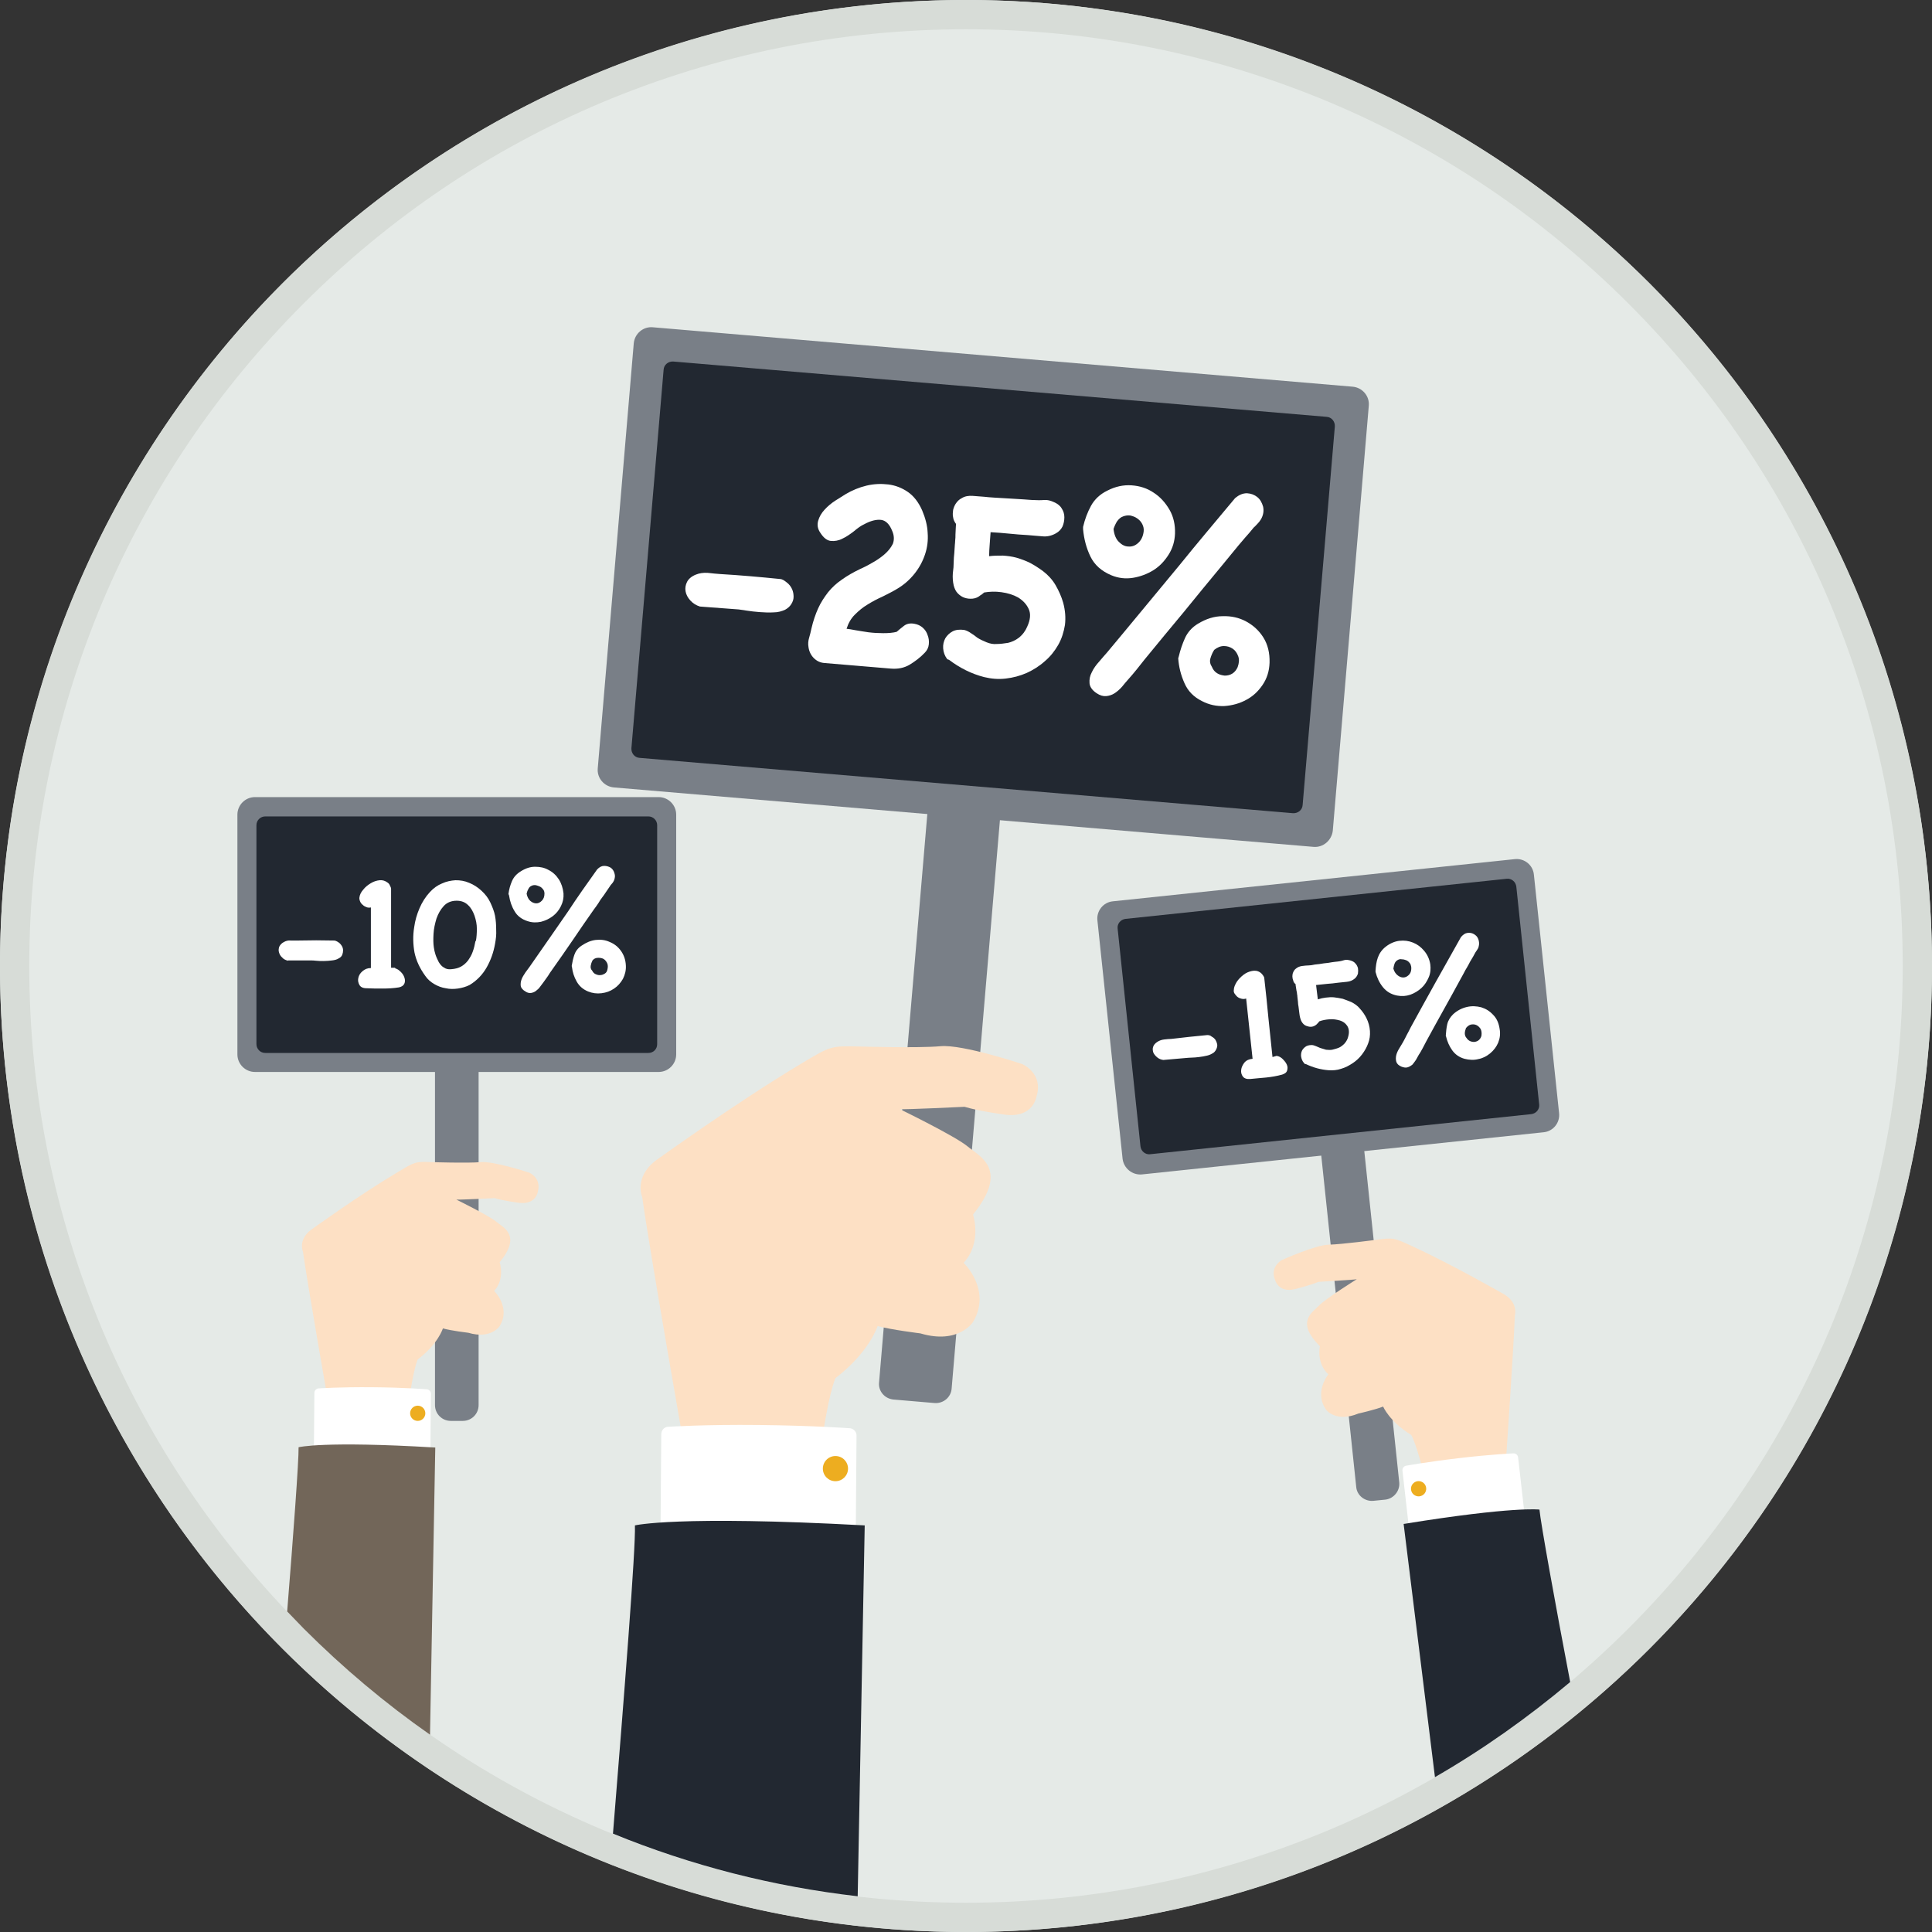 <?xml version="1.0" encoding="utf-8"?>
<!-- Generator: Adobe Illustrator 19.2.0, SVG Export Plug-In . SVG Version: 6.00 Build 0)  -->
<svg version="1.1" id="Layer_1" xmlns="http://www.w3.org/2000/svg" xmlns:xlink="http://www.w3.org/1999/xlink" x="0px" y="0px"
	 viewBox="0 0 660 660" style="enable-background:new 0 0 660 660;" xml:space="preserve">
<rect x="0" y="0" width="660" height="660" fill="#333333" stroke="none"/>
<style type="text/css">
	.st0{fill:#E5EAE7;}
	.st1{fill:#D7DCD7;}
	.st2{fill:#797F87;}
	.st3{fill:#FDE0C4;}
	.st4{fill:#FFFFFF;}
	.st5{fill:#726659;}
	.st6{fill:#EDAD20;}
	.st7{fill:#222831;}
</style>
<g>
	<g>
		<circle class="st0" cx="330" cy="330" r="330"/>
		<path class="st1" d="M330,10c43.2,0,85.1,8.5,124.6,25.1c38.1,16.1,72.3,39.2,101.7,68.6c29.4,29.4,52.5,63.6,68.6,101.7
			C641.5,244.9,650,286.8,650,330s-8.5,85.1-25.1,124.6c-16.1,38.1-39.2,72.3-68.6,101.7c-29.4,29.4-63.6,52.5-101.7,68.6
			C415.1,641.5,373.2,650,330,650s-85.1-8.5-124.6-25.1c-38.1-16.1-72.3-39.2-101.7-68.6c-29.4-29.4-52.5-63.6-68.6-101.7
			C18.5,415.1,10,373.2,10,330s8.5-85.1,25.1-124.6c16.1-38.1,39.2-72.3,68.6-101.7c29.4-29.4,63.6-52.5,101.7-68.6
			C244.9,18.5,286.8,10,330,10 M330,0C147.7,0,0,147.7,0,330s147.7,330,330,330s330-147.7,330-330S512.3,0,330,0L330,0z"/>
	</g>
	<path class="st2" d="M158.1,485.4H154c-3,0-5.4-2.4-5.4-5.4V324.7c0-3,2.4-5.4,5.4-5.4h4.1c3,0,5.4,2.4,5.4,5.4V480
		C163.5,483,161.1,485.4,158.1,485.4z"/>
	<path class="st3" d="M112.1,478.9c0,0-7.1-40.5-8.6-51.3c0,0-1.8-4.1,2.8-7.5c0,0,16.3-11.8,29.6-19.7c6-3.6,6-3.6,11.7-3.4
		c0,0,12.1,0.4,16.6,0c4.5-0.4,16.6,3.6,16.6,3.6s4.3,1.8,2.9,6.6c0,0-0.6,4.4-6.4,3.7c0,0-5.4-0.7-8.3-1.6c0,0-12.2,0.6-13.1,0.5
		c0,0,11.2,5.5,13.7,7.6s8.6,4.6,1.1,13.8c0,0,1.9,5.7-1.9,9.8c0,0,5.8,5.6,1.9,12c0,0-2.9,4.6-10.7,2.3c0,0-5.9-0.7-8.7-1.5
		c0,0-1.6,5.3-8.6,10.6c0,0-1.5,3-3.2,15.7L112.1,478.9z"/>
	<path class="st4" d="M145.4,500.7l-36.7-0.3c-0.8,0-1.5-0.7-1.5-1.5l0.2-23.1c0-0.8,0.7-1.5,1.5-1.5c0,0,7.2-0.5,18.4-0.4
		s18.4,0.7,18.4,0.7c0.8,0,1.5,0.7,1.5,1.5l-0.2,23.1C146.9,500,146.2,500.7,145.4,500.7z"/>
	<path class="st5" d="M102,494.4c0.1,4.3-1.8,30.1-3.9,56.1c1.9,2,3.8,3.9,5.7,5.9c13.4,13.4,27.8,25.5,43.1,36.2l1.8-98.1
		C110.4,492.2,102,494.4,102,494.4z"/>
	<circle class="st6" cx="142.7" cy="482.8" r="2.6"/>
	<path class="st2" d="M225,366.2H87.1c-3.3,0-6-2.7-6-6v-81.9c0-3.3,2.7-6,6-6H225c3.3,0,6,2.7,6,6v81.9
		C231,363.5,228.3,366.2,225,366.2z"/>
	<path class="st7" d="M221.5,359.7H90.6c-1.7,0-3-1.4-3-3v-74.8c0-1.7,1.4-3,3-3h130.9c1.7,0,3,1.4,3,3v74.8
		C224.5,358.4,223.2,359.7,221.5,359.7z"/>
	<g>
		<path class="st4" d="M98.4,328.2c-0.8-0.2-1.5-0.5-2-1.1c-0.6-0.5-0.9-1.1-1.1-1.8c-0.2-0.6-0.1-1.3,0.1-1.9
			c0.3-0.6,0.8-1.2,1.6-1.6c0.7-0.4,1.5-0.6,2.4-0.5c0.9,0,1.8,0,2.5,0c4.1-0.1,8.1-0.1,12.3,0c0.2,0,0.5,0.1,0.7,0.2
			c0.3,0.1,0.5,0.3,0.7,0.4c0.5,0.3,0.9,0.8,1.2,1.3c0.3,0.5,0.4,1,0.4,1.5c0,0.5-0.1,1-0.3,1.5c-0.2,0.5-0.6,0.9-1.2,1.2
			c-0.6,0.4-1.4,0.6-2.3,0.7c-0.9,0.1-1.9,0.2-2.8,0.2c-0.9,0-1.8,0-2.6-0.1c-0.8-0.1-1.3-0.1-1.6-0.1H98.4z"/>
		<path class="st4" d="M135,330.8c0.8,0.2,1.4,0.7,2,1.3c0.6,0.6,1,1.3,1.2,2c0.2,0.7,0.2,1.4-0.1,2s-0.9,1-1.8,1.2
			c-1.8,0.3-3.7,0.4-5.6,0.4c-1.9,0-3.7,0-5.5-0.1c-1.2,0-2-0.4-2.4-1.1c-0.4-0.7-0.6-1.5-0.4-2.4c0.2-0.9,0.6-1.6,1.4-2.3
			c0.8-0.7,1.7-1.1,2.9-1.1v-20.7c-0.5,0.1-1,0.1-1.5-0.1s-0.9-0.4-1.3-0.8c-0.4-0.3-0.7-0.7-0.9-1.2c-0.2-0.5-0.3-1-0.2-1.4
			c0.1-0.8,0.5-1.7,1.3-2.6c0.7-0.9,1.6-1.6,2.6-2.2c1-0.6,2-0.9,3-1c1-0.1,1.9,0.2,2.7,0.8c0.3,0.2,0.6,0.5,0.8,1
			c0.2,0.4,0.4,0.8,0.4,1.1c0,4.5,0,9.1,0,13.5c0,4.5,0,9,0,13.5H135z"/>
		<path class="st4" d="M169.1,322.5c-0.5,2.8-1.4,5.4-2.8,7.9c-1.4,2.5-3.4,4.6-5.9,6.1c-1.2,0.6-2.6,1-4,1.2
			c-1.4,0.2-2.8,0.2-4.1-0.1c-1.4-0.2-2.7-0.7-3.9-1.4c-1.2-0.7-2.3-1.6-3.1-2.8c-1.9-2.6-3.1-5.2-3.7-8c-0.5-2.8-0.6-5.7-0.1-8.7
			c0.3-2.2,0.9-4.3,1.8-6.4c0.9-2.1,2.1-4,3.6-5.6c1.2-1.3,2.6-2.3,4.1-2.9c1.5-0.7,3.1-1,4.6-1.1c1.6,0,3.1,0.2,4.7,0.9
			c1.5,0.6,2.9,1.5,4.2,2.7c1.3,1.2,2.3,2.5,3,4c0.7,1.5,1.3,3,1.6,4.5c0.3,1.6,0.4,3.2,0.4,4.8
			C169.6,319.3,169.4,320.9,169.1,322.5z M162.6,321.3c0.2-1.1,0.3-2.5,0.3-4c0-1.6-0.3-3-0.8-4.5c-0.5-1.4-1.2-2.7-2.2-3.6
			c-1-1-2.3-1.5-3.9-1.5c-1.8,0-3.3,0.6-4.4,1.8c-1.1,1.2-1.9,2.6-2.5,4.3c-0.5,1.7-0.9,3.4-1,5.2c-0.1,1.8-0.1,3.3,0.1,4.6
			c0.1,0.8,0.3,1.7,0.6,2.6c0.3,0.9,0.7,1.7,1.1,2.5c0.5,0.8,1,1.4,1.7,1.8c0.7,0.5,1.5,0.7,2.5,0.6c1.4-0.1,2.5-0.4,3.4-0.9
			c0.9-0.5,1.7-1.2,2.4-2.1c0.6-0.9,1.2-1.8,1.6-3c0.4-1.1,0.7-2.3,0.9-3.5L162.6,321.3z"/>
		<path class="st4" d="M173.7,305.4c0.2-1.6,0.6-3,1.2-4.4c0.6-1.4,1.6-2.5,3.1-3.4c1.6-1,3.2-1.5,4.8-1.5c1.7,0,3.2,0.3,4.6,1.1
			c1.4,0.7,2.6,1.8,3.5,3.2c0.9,1.4,1.4,3,1.6,4.8c0.1,1.6-0.2,3-0.9,4.4c-0.7,1.4-1.6,2.5-2.8,3.4c-1.2,0.9-2.5,1.5-4,1.9
			c-1.5,0.3-3,0.3-4.5-0.2c-2-0.6-3.6-1.8-4.5-3.4c-1-1.6-1.6-3.4-1.9-5.4L173.7,305.4z M204,297c0.8-0.8,1.5-1.2,2.4-1.2
			c0.8,0,1.5,0.2,2.2,0.6c0.6,0.4,1.1,1.1,1.3,1.9c0.3,0.8,0.2,1.7-0.2,2.6c-0.2,0.3-0.3,0.6-0.6,0.9c-0.2,0.3-0.5,0.5-0.7,0.9
			c-0.6,0.9-1.1,1.6-1.5,2.2c-0.4,0.6-0.8,1.2-1.2,1.7c-0.4,0.5-0.8,1.1-1.2,1.8c-0.4,0.6-1,1.5-1.7,2.4c-2.4,3.4-4.8,6.9-7.1,10.3
			c-2.3,3.4-4.7,6.8-7.1,10.2c-0.5,0.7-1,1.4-1.4,2.1c-0.5,0.7-1,1.4-1.5,2.1c-0.4,0.5-0.8,1.1-1.2,1.6c-0.4,0.6-0.9,1-1.4,1.4
			c-0.5,0.4-1.1,0.6-1.6,0.7c-0.6,0.1-1.3,0-2-0.5c-0.9-0.5-1.5-1.2-1.6-1.9c-0.1-0.7,0-1.5,0.3-2.3c0.3-0.8,0.8-1.5,1.3-2.3
			c0.5-0.7,1-1.4,1.4-1.9c0.5-0.8,1.1-1.5,1.6-2.3c0.5-0.8,1.1-1.5,1.6-2.3c3.4-4.8,6.7-9.7,10-14.4
			C197.1,306.7,200.5,301.9,204,297z M181.6,302.6c-0.5,0.2-0.9,0.6-1.1,1.1c-0.3,0.5-0.5,1.1-0.6,1.6c0.2,1.1,0.7,2,1.3,2.5
			c0.6,0.5,1.3,0.8,2,0.8c0.7,0,1.3-0.3,1.9-0.9c0.6-0.6,0.9-1.4,0.9-2.4c0-0.5-0.1-1-0.4-1.4c-0.3-0.4-0.7-0.8-1.1-1
			c-0.5-0.2-0.9-0.4-1.4-0.5C182.5,302.3,182,302.4,181.6,302.6z M195.3,330c0.2-1.3,0.5-2.6,0.9-3.8c0.4-1.2,1.2-2.3,2.4-3.1
			c1.6-1.1,3.2-1.8,4.9-2c1.7-0.2,3.3,0,4.8,0.7c1.5,0.6,2.8,1.6,3.8,3s1.6,3,1.7,5c0.1,1.7-0.3,3.2-1,4.6c-0.8,1.4-1.8,2.5-3,3.3
			c-1.3,0.9-2.7,1.4-4.3,1.6c-1.6,0.2-3.1,0-4.6-0.6c-1.7-0.7-3-1.8-3.9-3.4c-0.9-1.6-1.4-3.2-1.6-4.9L195.3,330z M202.4,328.1
			c-0.3,0.6-0.5,1.2-0.6,1.8c-0.1,0.6,0,1.2,0.5,1.7c0.3,0.6,0.7,1,1.2,1.2c0.5,0.2,1,0.4,1.6,0.3c0.5,0,1-0.2,1.5-0.5
			c0.5-0.3,0.8-0.8,0.9-1.4c0.2-0.8,0.2-1.6-0.1-2.2c-0.3-0.6-0.7-1.1-1.2-1.4c-0.5-0.3-1.2-0.4-1.8-0.4
			C203.5,327.2,202.9,327.5,202.4,328.1z"/>
	</g>
	<path class="st2" d="M469.2,512.7l4-0.4c2.9-0.3,5.1-3,4.8-5.9l-16.3-154.5c-0.3-2.9-3-5.1-5.9-4.8l-4,0.4c-2.9,0.3-5.1,3-4.8,5.9
		l16.3,154.5C463.5,510.8,466.2,513,469.2,512.7z"/>
	<path class="st3" d="M514.3,501.4c0,0,2.8-41.1,3.2-52c0,0,1.3-4.2-3.6-7.2c0,0-17.4-10-31.5-16.5c-6.3-2.9-6.3-2.9-12-2.2
		c0,0-12,1.6-16.5,1.7c-4.6,0.1-16.1,5.3-16.1,5.3s-4.1,2.3-2.2,6.8c0,0,1.1,4.4,6.7,3.1c0,0,5.3-1.3,8.1-2.5c0,0,12.2-0.7,13.1-0.9
		c0,0-10.6,6.6-12.9,9c-2.3,2.4-8.1,5.5,0.3,13.9c0,0-1.3,5.8,2.9,9.6c0,0-5.1,6.1-0.7,12.2c0,0,3.4,4.3,10.9,1.2
		c0,0,5.8-1.3,8.5-2.4c0,0,2.1,5.1,9.6,9.7c0,0,1.8,2.9,4.8,15.3L514.3,501.4z"/>
	<path class="st4" d="M483.4,526.6l36.5-4.1c0.8-0.1,1.4-0.9,1.3-1.7l-2.6-23c-0.1-0.8-0.9-1.4-1.7-1.3c0,0-7.2,0.3-18.3,1.6
		c-11.1,1.3-18.2,2.6-18.2,2.6c-0.8,0.1-1.4,0.9-1.3,1.7l2.6,23C481.8,526.1,482.6,526.7,483.4,526.6z"/>
	<path class="st7" d="M525.9,515.7c0,0-8.7-1.2-46.4,4.9l10.7,86.5c16.3-9.4,31.7-20.3,46.2-32.5
		C531.3,547.9,526.3,520.2,525.9,515.7z"/>
	
		<ellipse transform="matrix(0.995 -0.105 0.105 0.995 -50.556 53.462)" class="st6" cx="484.2" cy="508.5" rx="2.6" ry="2.6"/>
	<path class="st2" d="M390.1,401.2l137.2-14.4c3.3-0.3,5.7-3.3,5.3-6.6l-8.6-81.4c-0.3-3.3-3.3-5.7-6.6-5.3l-137.2,14.4
		c-3.3,0.3-5.7,3.3-5.3,6.6l8.6,81.4C383.9,399.1,386.8,401.5,390.1,401.2z"/>
	<path class="st7" d="M392.9,394.3l130.2-13.7c1.7-0.2,2.9-1.7,2.7-3.3l-7.8-74.4c-0.2-1.7-1.7-2.9-3.3-2.7l-130.2,13.7
		c-1.7,0.2-2.9,1.7-2.7,3.3l7.8,74.4C389.8,393.3,391.3,394.5,392.9,394.3z"/>
	<g>
		<path class="st4" d="M397.4,362.1c-0.8-0.1-1.5-0.4-2.1-0.9c-0.6-0.5-1-1-1.3-1.6c-0.2-0.6-0.3-1.3-0.1-1.9
			c0.2-0.7,0.7-1.3,1.5-1.8c0.6-0.4,1.4-0.7,2.3-0.8c0.9-0.1,1.8-0.2,2.5-0.2c4-0.5,8.1-0.9,12.2-1.3c0.2,0,0.5,0,0.8,0.1
			c0.3,0.1,0.5,0.2,0.7,0.4c0.6,0.3,1,0.7,1.3,1.1c0.3,0.5,0.5,1,0.6,1.5c0.1,0.5,0,1-0.2,1.5c-0.2,0.5-0.5,1-1,1.4
			c-0.6,0.4-1.3,0.8-2.2,1c-0.9,0.2-1.8,0.4-2.8,0.5c-0.9,0.1-1.8,0.2-2.6,0.2c-0.8,0-1.3,0.1-1.6,0.1L397.4,362.1z"/>
		<path class="st4" d="M436.1,360.7c0.8,0.1,1.5,0.5,2.1,1.1c0.6,0.6,1.1,1.2,1.4,1.9c0.3,0.7,0.3,1.3,0.1,2
			c-0.2,0.7-0.8,1.1-1.7,1.4c-1.8,0.5-3.6,0.8-5.5,1c-1.9,0.2-3.7,0.3-5.4,0.5c-1.2,0.1-2-0.2-2.5-0.8c-0.5-0.7-0.7-1.4-0.6-2.3
			c0.1-0.9,0.5-1.7,1.1-2.5c0.7-0.8,1.6-1.2,2.8-1.3l-2.2-20.6c-0.5,0.2-1,0.2-1.5,0.1c-0.5-0.1-1-0.3-1.4-0.6
			c-0.4-0.3-0.7-0.7-1-1.1c-0.3-0.4-0.4-0.9-0.3-1.4c0-0.8,0.4-1.7,1-2.7c0.6-0.9,1.4-1.7,2.3-2.4c0.9-0.7,1.9-1.1,2.9-1.3
			c1-0.2,1.9-0.1,2.8,0.5c0.3,0.2,0.6,0.5,0.9,0.9c0.3,0.4,0.5,0.8,0.5,1.1c0.5,4.5,1,9,1.4,13.5c0.5,4.5,0.9,8.9,1.4,13.4
			L436.1,360.7z"/>
		<path class="st4" d="M445.8,363.5c-0.6-0.6-1-1.2-1.2-2c-0.2-0.7-0.2-1.4,0-2.1c0.2-0.7,0.6-1.2,1.2-1.7c0.6-0.5,1.4-0.7,2.3-0.7
			c0.5,0,1,0.2,1.5,0.4c0.5,0.2,1,0.4,1.4,0.6c0.6,0.2,1.3,0.4,2,0.6c0.8,0.1,1.5,0.1,2.1,0c0.8-0.2,1.6-0.4,2.3-0.7
			c0.7-0.3,1.3-0.8,1.9-1.4c0.7-0.8,1.1-1.6,1.3-2.5c0.4-1.5,0.2-2.7-0.4-3.6c-0.6-0.9-1.5-1.5-2.5-1.8c-1.1-0.3-2.2-0.5-3.5-0.4
			c-1.3,0.1-2.4,0.3-3.5,0.7c-0.1,0.1-0.2,0.2-0.3,0.4c-0.1,0.1-0.2,0.2-0.3,0.3c-0.4,0.5-0.9,0.8-1.4,1c-0.6,0.2-1.1,0.2-1.6,0.1
			c-0.5-0.1-1.1-0.3-1.5-0.6c-0.5-0.4-0.8-0.8-1.1-1.4c-0.3-0.7-0.5-1.5-0.6-2.4c-0.1-0.8-0.2-1.6-0.3-2.4c-0.1-0.6-0.2-1.1-0.2-1.7
			c-0.1-0.6-0.1-1.2-0.2-1.8c0-0.1,0-0.4-0.1-0.8c0-0.4-0.1-0.8-0.2-1.2c-0.1-0.4-0.1-0.9-0.2-1.3c-0.1-0.4-0.1-0.7-0.1-0.9
			c-0.4-0.3-0.7-0.7-0.8-1.2c-0.2-0.5-0.3-1-0.3-1.5c0-0.5,0.1-1,0.3-1.4c0.2-0.5,0.5-0.9,0.9-1.2c0.6-0.5,1.3-0.8,2.1-0.9
			c0.8-0.1,1.6-0.2,2.3-0.2c0.5,0,1.2-0.1,2.1-0.3c1-0.1,2-0.2,3-0.4c1-0.1,2-0.2,2.9-0.4c0.9-0.1,1.4-0.2,1.7-0.2
			c1-0.1,1.8-0.3,2.4-0.5c0.6-0.2,1.3-0.1,2.1,0.1c0.7,0.2,1.3,0.5,1.7,1c0.5,0.5,0.7,1,0.9,1.6c0.1,0.6,0.1,1.2,0,1.9
			c-0.2,0.6-0.5,1.2-1.1,1.7c-0.7,0.6-1.6,1-2.7,1.1c-1,0.1-2,0.2-2.9,0.3c-1.3,0.2-2.5,0.3-3.8,0.4c-1.3,0.1-2.5,0.3-3.8,0.4
			c0.1,0.8,0.2,1.6,0.3,2.5c0.1,0.8,0.2,1.6,0.3,2.4c0.9-0.3,1.8-0.5,2.7-0.6c0.9-0.1,1.9-0.2,2.8-0.1c1,0.1,2,0.3,3,0.5
			c0.9,0.3,1.9,0.7,2.9,1.1c1.2,0.6,2.2,1.3,3,2.3c0.9,1,1.6,2,2.2,3.2c0.7,1.4,1.1,2.9,1.2,4.4c0.1,1.5-0.1,2.9-0.6,4.2
			c-0.5,1.4-1.2,2.6-2.1,3.8c-0.9,1.2-2,2.2-3.2,3c-1.2,0.8-2.5,1.5-3.9,1.9c-1.4,0.5-2.9,0.6-4.4,0.5c-2.6-0.2-5.2-0.9-7.7-2.1
			L445.8,363.5z"/>
		<path class="st4" d="M469.9,331.6c0.1-1.6,0.3-3.1,0.8-4.5c0.5-1.4,1.4-2.7,2.7-3.7c1.4-1.1,3-1.8,4.6-2c1.7-0.2,3.2,0,4.7,0.6
			s2.7,1.5,3.8,2.8s1.8,2.8,2.1,4.6c0.2,1.5,0.1,3-0.5,4.4c-0.6,1.4-1.4,2.7-2.5,3.7c-1.1,1-2.4,1.8-3.8,2.3
			c-1.5,0.5-2.9,0.6-4.5,0.3c-2.1-0.4-3.7-1.4-4.9-2.9c-1.2-1.5-2-3.2-2.5-5.2L469.9,331.6z M477.4,328c-0.5,0.3-0.8,0.7-1,1.2
			c-0.2,0.5-0.3,1.1-0.4,1.7c0.3,1.1,0.9,1.9,1.6,2.4c0.7,0.5,1.4,0.7,2.1,0.6c0.7-0.1,1.3-0.5,1.8-1.1c0.5-0.6,0.7-1.5,0.6-2.5
			c-0.1-0.5-0.2-1-0.6-1.4c-0.3-0.4-0.7-0.7-1.2-0.9c-0.5-0.2-1-0.3-1.5-0.3C478.3,327.6,477.9,327.7,477.4,328z M499.1,320.1
			c0.7-0.8,1.4-1.3,2.2-1.4c0.8-0.1,1.5,0,2.2,0.4s1.2,0.9,1.5,1.7c0.3,0.8,0.4,1.7,0.1,2.7c-0.1,0.4-0.3,0.7-0.5,1
			c-0.2,0.3-0.4,0.6-0.6,0.9c-0.5,0.9-0.9,1.7-1.3,2.3c-0.4,0.6-0.7,1.2-1,1.8c-0.3,0.6-0.7,1.2-1.1,1.9c-0.4,0.7-0.8,1.6-1.4,2.6
			c-2,3.7-4,7.3-6,10.9c-2,3.6-4,7.2-6,10.9c-0.4,0.8-0.8,1.5-1.2,2.3c-0.4,0.7-0.8,1.5-1.3,2.2c-0.3,0.6-0.7,1.2-1,1.8
			c-0.4,0.6-0.8,1.1-1.2,1.6c-0.5,0.4-1,0.7-1.6,0.9s-1.3,0.1-2.1-0.2c-1-0.4-1.6-1-1.8-1.7c-0.2-0.7-0.2-1.5,0-2.3
			c0.2-0.8,0.6-1.6,1.1-2.4c0.5-0.8,0.9-1.5,1.2-2c0.4-0.8,0.9-1.6,1.3-2.5c0.4-0.8,0.9-1.6,1.3-2.5c2.8-5.2,5.7-10.3,8.5-15.4
			C493.3,330.4,496.2,325.3,499.1,320.1z M493.9,353.8c0.1-1.3,0.2-2.6,0.5-3.9c0.3-1.3,1-2.4,2-3.4c1.4-1.3,3-2.1,4.7-2.5
			c1.7-0.4,3.3-0.3,4.9,0.1c1.6,0.5,2.9,1.3,4.1,2.6c1.2,1.2,1.9,2.8,2.2,4.8c0.3,1.7,0.1,3.2-0.5,4.7c-0.6,1.4-1.5,2.6-2.7,3.6
			c-1.2,1-2.5,1.7-4.1,2c-1.5,0.4-3.1,0.3-4.7-0.1c-1.8-0.5-3.2-1.5-4.2-2.9s-1.7-3-2.1-4.7L493.9,353.8z M500.8,351.2
			c-0.2,0.6-0.4,1.2-0.4,1.8c0,0.6,0.2,1.2,0.6,1.6c0.3,0.5,0.8,0.9,1.3,1.1c0.5,0.2,1.1,0.3,1.6,0.2c0.5-0.1,1-0.3,1.4-0.7
			c0.4-0.4,0.7-0.9,0.8-1.5c0.1-0.9,0-1.6-0.3-2.2c-0.4-0.6-0.8-1-1.4-1.3c-0.6-0.3-1.2-0.3-1.9-0.2
			C501.8,350.2,501.3,350.6,500.8,351.2z"/>
	</g>
	<path class="st2" d="M319.3,479.3l-14.1-1.2c-3-0.3-5.2-2.9-4.9-5.8L323,204.9c0.3-3,2.9-5.2,5.8-4.9l14.1,1.2
		c3,0.3,5.2,2.9,4.9,5.8l-22.7,267.3C324.9,477.3,322.3,479.5,319.3,479.3z"/>
	<path class="st3" d="M233.9,495.2c0,0-12-68.1-14.5-86.2c0,0-3-6.8,4.7-12.6c0,0,27.3-19.7,49.7-33.1c10-6,10-6,19.6-5.8
		c0,0,20.3,0.6,27.9-0.1c7.6-0.7,27.9,6.1,27.9,6.1s7.3,3.1,4.9,11c0,0-1,7.5-10.7,6.3c0,0-9-1.2-13.9-2.7c0,0-20.5,1-22.1,0.8
		c0,0,18.9,9.2,23.1,12.7s14.4,7.8,1.9,23.3c0,0,3.2,9.5-3.2,16.5c0,0,9.7,9.3,3.2,20.2c0,0-4.9,7.8-18,3.9c0,0-9.8-1.2-14.6-2.5
		c0,0-2.7,8.8-14.4,17.8c0,0-2.5,5.1-5.3,26.3L233.9,495.2z"/>
	<path class="st4" d="M289.8,531.8l-61.7-0.5c-1.4,0-2.6-1.2-2.5-2.6l0.3-38.8c0-1.4,1.2-2.6,2.6-2.5c0,0,12.1-0.8,30.8-0.6
		s30.8,1.1,30.8,1.1c1.4,0,2.6,1.2,2.5,2.6l-0.3,38.8C292.4,530.7,291.2,531.8,289.8,531.8z"/>
	<path class="st7" d="M216.9,521.1c0.3,7.9-3.7,58.3-7.5,105.3c26.9,11,54.9,18.1,83.6,21.4l2.4-126.7
		C231.1,517.6,216.9,521.1,216.9,521.1z"/>
	<circle class="st6" cx="285.4" cy="501.7" r="4.3"/>
	<path class="st2" d="M448.7,289.3L209.7,269c-3.3-0.3-5.8-3.2-5.5-6.5l12.3-145.2c0.3-3.3,3.2-5.8,6.5-5.5l239.1,20.3
		c3.3,0.3,5.8,3.2,5.5,6.5l-12.3,145.2C454.9,287.1,452,289.6,448.7,289.3z"/>
	<path class="st7" d="M441.7,277.8l-223.2-18.9c-1.7-0.1-2.9-1.6-2.8-3.3l11-129.3c0.1-1.7,1.6-2.9,3.3-2.8l223.2,18.9
		c1.7,0.1,2.9,1.6,2.8,3.3L445,275C444.9,276.7,443.4,277.9,441.7,277.8z"/>
	<g>
		<path class="st4" d="M239.1,207.2c-1.3-0.4-2.4-1.1-3.3-2.1c-0.9-1-1.4-2-1.6-3.1c-0.2-1.1,0-2.2,0.5-3.2c0.5-1,1.5-1.9,3-2.5
			c1.2-0.5,2.6-0.7,4.1-0.6c1.5,0.2,3,0.3,4.2,0.4c6.8,0.4,13.6,1,20.5,1.7c0.4,0,0.8,0.2,1.2,0.4c0.4,0.3,0.8,0.5,1.1,0.8
			c0.8,0.6,1.4,1.4,1.8,2.3c0.4,0.9,0.5,1.8,0.5,2.6c0,0.9-0.3,1.7-0.8,2.5c-0.5,0.8-1.2,1.4-2.1,1.9c-1.1,0.5-2.4,0.9-4,0.9
			c-1.6,0.1-3.1,0-4.7-0.1c-1.6-0.1-3-0.3-4.4-0.5c-1.3-0.2-2.2-0.3-2.7-0.4L239.1,207.2z"/>
		<path class="st4" d="M304.8,181.4c-0.9-2.3-2.2-3.6-3.8-3.8c-1.6-0.2-3.6,0.3-5.8,1.5c-1.1,0.5-2.2,1.3-3.5,2.4
			c-1.3,1-2.6,1.9-3.9,2.5c-1.3,0.7-2.7,0.9-3.9,0.8c-1.3-0.1-2.5-1-3.6-2.7c-1-1.4-1.2-2.8-0.8-4.2c0.4-1.4,1.1-2.6,2.2-3.8
			s2.3-2.2,3.7-3.1c1.4-0.9,2.5-1.6,3.5-2.2c2.2-1.3,4.6-2.3,7.1-2.9c2.5-0.6,5-0.7,7.5-0.4c2.4,0.3,4.7,1.2,6.7,2.6
			c2,1.4,3.6,3.5,4.8,6.2c1.1,2.6,1.8,5.2,1.9,7.7c0.2,2.6-0.1,5-0.9,7.4c-0.8,2.4-2,4.6-3.6,6.6c-1.6,2-3.6,3.8-6,5.2
			c-1.5,0.9-3.1,1.7-4.9,2.6c-1.8,0.8-3.5,1.7-5.1,2.7c-1.7,1-3.1,2.2-4.4,3.5c-1.3,1.3-2.2,2.9-2.8,4.8c0.7,0.1,1.7,0.2,3.1,0.5
			c1.4,0.2,2.8,0.5,4.4,0.7c1.6,0.2,3.3,0.3,5,0.3c1.8,0,3.3-0.1,4.8-0.5c-0.3,0.2-0.5,0.4-0.6,0.4c1-0.9,2-1.7,2.9-2.4
			c0.9-0.7,2.1-1,3.6-0.7c1.1,0.2,2,0.6,2.8,1.3c0.8,0.7,1.4,1.6,1.7,2.6c0.4,1,0.5,2,0.4,3.1c-0.1,1.1-0.6,2.1-1.4,2.9
			c-1.6,1.7-3.4,3-5.2,4.1c-1.9,1.1-4,1.5-6.4,1.3l-22.6-1.9c-1.5-0.1-2.7-0.7-3.7-1.7c-1-1-1.6-2.3-1.8-3.7
			c-0.2-1.1-0.1-2.2,0.2-3.2c0.3-1.1,0.6-2.1,0.8-3.2c0.6-2.6,1.4-4.9,2.3-6.9c0.9-2,2.1-3.8,3.4-5.5c1.3-1.6,2.9-3.1,4.7-4.3
			c1.8-1.3,3.9-2.5,6.2-3.6c1.1-0.5,2.4-1.1,3.9-2c1.5-0.8,3-1.8,4.3-2.9c1.3-1.1,2.3-2.3,3-3.7C305.5,184.5,305.5,183,304.8,181.4z
			"/>
		<path class="st4" d="M323.6,225.2c-0.9-1.2-1.3-2.4-1.4-3.7c-0.1-1.3,0.2-2.4,0.7-3.4c0.6-1,1.4-1.8,2.5-2.4
			c1.1-0.6,2.5-0.7,4-0.5c0.8,0.2,1.6,0.6,2.3,1.1c0.8,0.5,1.5,1,2.1,1.5c0.9,0.6,2,1.1,3.2,1.6c1.2,0.5,2.4,0.7,3.4,0.6
			c1.4,0,2.7-0.2,4-0.4c1.2-0.3,2.4-0.8,3.6-1.7c1.4-1.1,2.3-2.4,2.9-3.8c1.1-2.4,1.3-4.4,0.5-6.1c-0.8-1.7-2-2.9-3.6-3.9
			c-1.6-0.9-3.5-1.5-5.7-1.8c-2.1-0.3-4.1-0.2-5.9,0.1c-0.2,0.2-0.4,0.3-0.6,0.5c-0.2,0.2-0.4,0.3-0.6,0.4c-0.8,0.7-1.7,1.1-2.7,1.2
			c-1,0.1-1.9,0-2.8-0.3c-0.9-0.3-1.6-0.8-2.3-1.5c-0.7-0.7-1.1-1.6-1.4-2.7c-0.3-1.3-0.4-2.7-0.3-4.1c0.2-1.4,0.3-2.8,0.3-4
			c0-1,0.1-1.9,0.2-2.9c0.1-1,0.1-2,0.2-3c0-0.2,0.1-0.6,0.1-1.3c0.1-0.7,0.1-1.4,0.1-2.1c0-0.7,0.1-1.4,0.1-2.1
			c0-0.7,0.1-1.2,0.1-1.5c-0.5-0.7-0.9-1.4-1-2.3c-0.2-0.8-0.1-1.7,0-2.5c0.2-0.8,0.5-1.6,1-2.3c0.5-0.7,1.1-1.3,1.9-1.7
			c1.1-0.7,2.4-0.9,3.8-0.8c1.4,0.1,2.7,0.2,3.9,0.3c0.8,0.1,2,0.2,3.6,0.3c1.6,0.1,3.3,0.2,5.1,0.3c1.7,0.1,3.4,0.2,4.9,0.3
			c1.5,0.1,2.4,0.2,2.8,0.2c1.7,0.1,3,0.1,4.1,0c1.1-0.1,2.2,0.2,3.5,0.8c1.1,0.5,2,1.2,2.5,2.1c0.6,0.9,0.9,1.9,0.9,3
			c0,1.1-0.2,2.1-0.6,3.1c-0.5,1-1.2,1.8-2.3,2.4c-1.4,0.8-3,1.2-4.7,1c-1.7-0.1-3.3-0.3-4.8-0.4c-2.2-0.1-4.3-0.3-6.4-0.5
			c-2.1-0.2-4.3-0.4-6.4-0.5c-0.1,1.4-0.2,2.8-0.3,4.1c-0.1,1.4-0.2,2.7-0.2,4.1c1.5-0.2,3.1-0.2,4.7-0.2c1.6,0.1,3.1,0.3,4.6,0.7
			c1.7,0.5,3.3,1.1,4.7,1.8c1.5,0.8,2.9,1.7,4.4,2.8c1.7,1.3,3.2,2.9,4.3,4.8c1.1,1.9,2,3.9,2.6,6c0.7,2.6,0.9,5.1,0.6,7.6
			c-0.4,2.4-1.1,4.7-2.3,6.8c-1.2,2.1-2.7,4-4.6,5.6c-1.9,1.7-4,3-6.2,4c-2.3,1-4.6,1.6-7.1,1.9c-2.5,0.3-4.9,0.1-7.4-0.5
			c-4.3-1.1-8.3-3.1-12-5.9L323.6,225.2z"/>
		<path class="st4" d="M370,180c0.6-2.6,1.5-5,2.7-7.2c1.2-2.2,3.1-4,5.6-5.2c2.7-1.4,5.5-2,8.3-1.8c2.8,0.2,5.3,1,7.5,2.5
			c2.2,1.4,4,3.4,5.4,5.8c1.4,2.4,2,5.2,1.9,8.2c-0.1,2.6-0.8,5-2.2,7.2c-1.4,2.2-3.1,4-5.2,5.3s-4.5,2.2-7,2.6
			c-2.6,0.4-5,0.1-7.4-0.9c-3.3-1.4-5.7-3.5-7.1-6.4c-1.4-2.9-2.2-6-2.5-9.3L370,180z M421.9,170.2c1.4-1.2,2.7-1.7,4.1-1.7
			c1.4,0.1,2.5,0.5,3.5,1.3c1,0.8,1.6,1.9,2,3.3c0.3,1.4,0.1,2.9-0.8,4.4c-0.3,0.5-0.7,1-1.1,1.4c-0.4,0.4-0.8,0.9-1.3,1.3
			c-1.1,1.4-2.1,2.5-2.9,3.4c-0.8,0.9-1.5,1.8-2.3,2.7c-0.7,0.9-1.5,1.8-2.3,2.8c-0.8,1-1.9,2.3-3.2,3.9
			c-4.5,5.4-8.9,10.8-13.3,16.2c-4.4,5.3-8.9,10.7-13.3,16.1c-0.9,1.1-1.8,2.3-2.7,3.4c-0.9,1.1-1.8,2.2-2.8,3.3
			c-0.7,0.8-1.5,1.7-2.2,2.6c-0.8,0.9-1.6,1.6-2.5,2.2c-0.9,0.6-1.9,0.9-2.9,1c-1,0.1-2.1-0.2-3.3-1c-1.5-1-2.3-2.2-2.4-3.4
			c-0.1-1.3,0.1-2.5,0.8-3.8c0.6-1.3,1.5-2.5,2.5-3.6c1-1.2,1.9-2.2,2.6-3c1-1.2,2-2.4,3-3.6c1-1.2,2-2.4,3-3.6
			c6.3-7.6,12.6-15.2,18.8-22.7C409.1,185.4,415.5,177.9,421.9,170.2z M383.7,176.4c-0.9,0.3-1.5,0.9-2.1,1.7
			c-0.5,0.8-0.9,1.7-1.2,2.6c0.2,1.9,0.8,3.4,1.8,4.4c1,1,2.1,1.6,3.3,1.6c1.2,0.1,2.3-0.3,3.3-1.2c1-0.9,1.7-2.2,1.9-4
			c0.1-0.9-0.1-1.7-0.5-2.5c-0.4-0.8-1-1.4-1.7-1.9c-0.7-0.5-1.5-0.8-2.4-1C385.3,176,384.5,176.1,383.7,176.4z M402.7,224.2
			c0.5-2.1,1.2-4.2,2.1-6.2c0.9-2,2.4-3.7,4.4-4.9c2.8-1.7,5.6-2.6,8.5-2.6c2.9-0.1,5.6,0.5,8,1.8c2.4,1.3,4.4,3.1,5.9,5.5
			c1.5,2.4,2.2,5.3,2.1,8.6c-0.1,2.9-0.9,5.4-2.4,7.6c-1.5,2.2-3.3,3.9-5.6,5.1c-2.2,1.2-4.7,1.9-7.4,2.1c-2.7,0.1-5.2-0.4-7.7-1.7
			c-2.8-1.4-4.8-3.4-6-6.2c-1.2-2.7-1.9-5.5-2.1-8.4L402.7,224.2z M414.8,222c-0.6,0.9-1,1.9-1.3,2.9c-0.3,1-0.1,2,0.5,2.9
			c0.4,1,1,1.7,1.8,2.2c0.8,0.5,1.7,0.7,2.6,0.8c0.9,0,1.8-0.2,2.6-0.7c0.8-0.5,1.4-1.3,1.8-2.2c0.5-1.4,0.6-2.6,0.2-3.7
			c-0.4-1.1-1-2-1.9-2.6c-0.9-0.6-1.9-0.9-3-0.9C416.9,220.7,415.8,221.2,414.8,222z"/>
	</g>
</g>
</svg>
